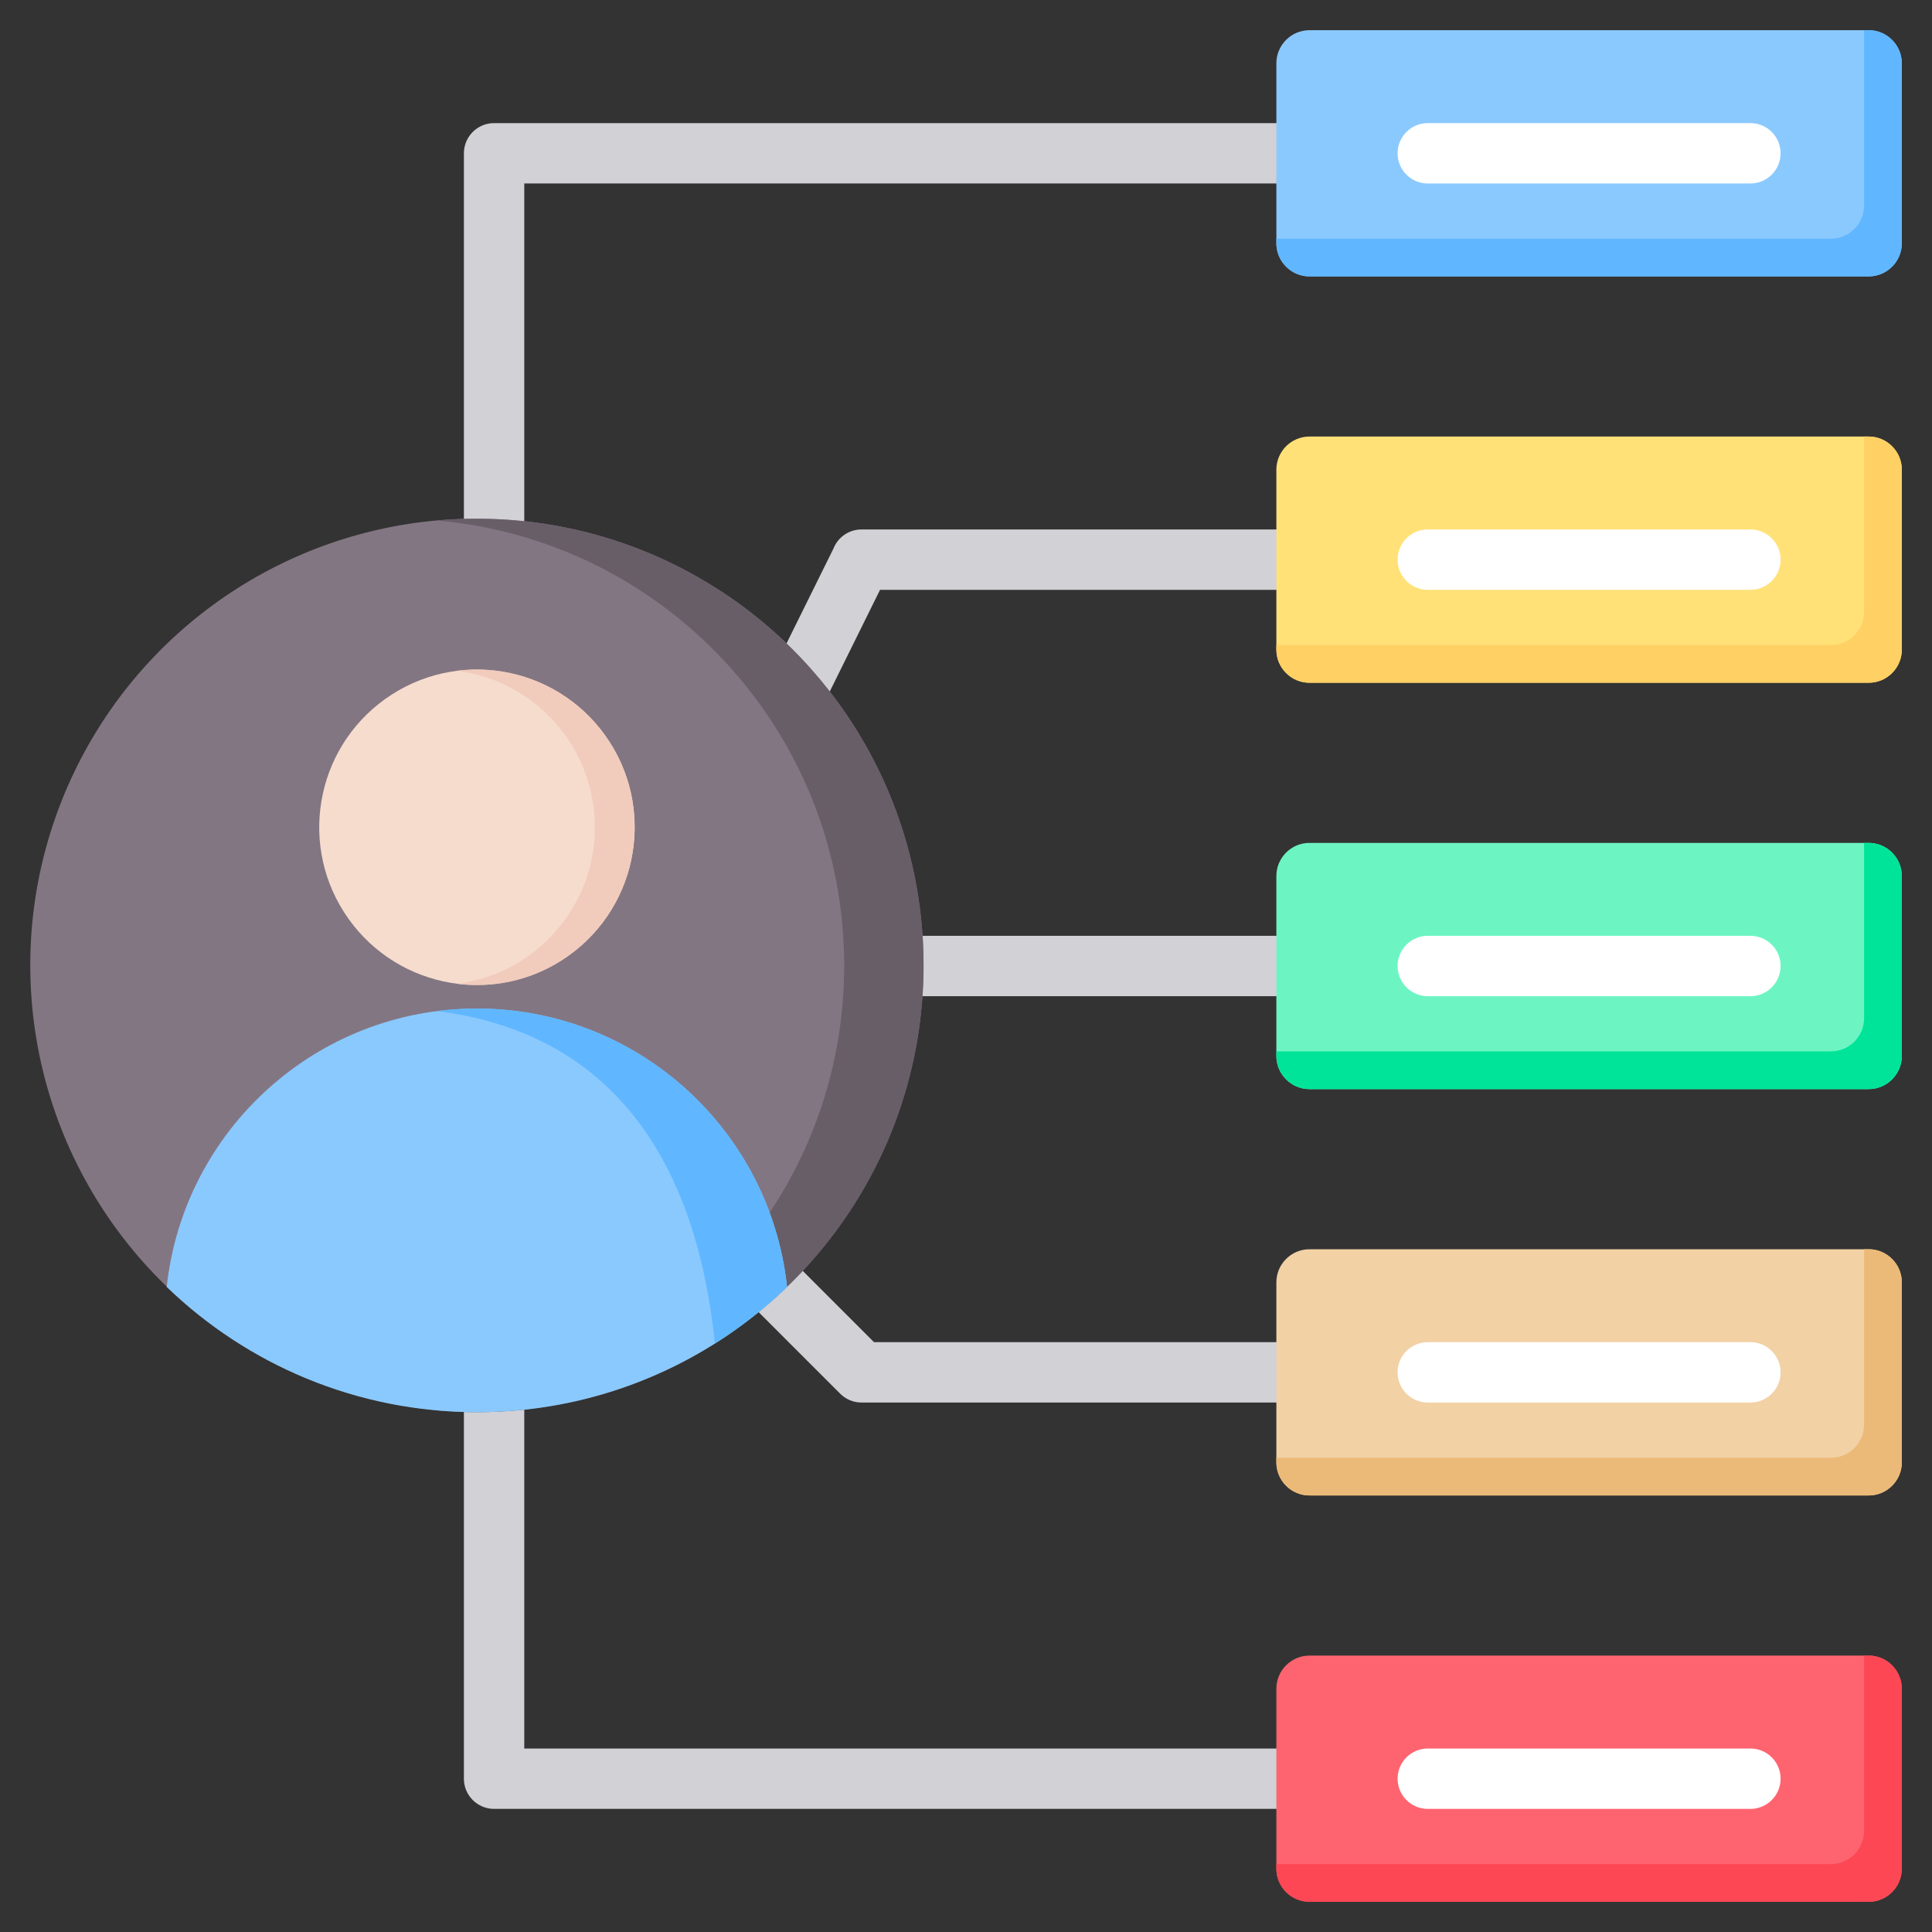 <svg xmlns="http://www.w3.org/2000/svg" id="Layer_1" height="512" viewBox="0 0 512 512" width="512"><rect x="0" y="0" width="512" height="512" fill="#333333" stroke="none"/><g clip-rule="evenodd" fill-rule="evenodd"><path d="m138.938 331.251v132.124h225.563v16h-233.563c-4.418 0-8-3.582-8-8v-140.124zm209.952 24.437h-117.265l-18.877-18.877c-3.124-3.124-8.189-3.124-11.313 0s-3.124 8.189 0 11.313l21.179 21.179c1.451 1.472 3.468 2.385 5.698 2.385h120.578c4.418 0 8-3.582 8-8s-3.582-8-8-8zm11.111-107.688c4.418 0 8 3.582 8 8s-3.582 8-8 8h-140.252c-4.418 0-8-3.582-8-8s3.582-8 8-8zm-11.111-107.687c4.418 0 8 3.582 8 8s-3.582 8-8 8h-115.671l-33.252 67.254c-1.968 3.935-6.753 5.53-10.688 3.562-3.935-1.967-5.53-6.753-3.562-10.688l35.133-71.016c1.158-2.991 4.063-5.113 7.463-5.113h120.577zm-225.952 11.56h16v-103.248h221.063v-16h-229.063c-4.418 0-8 3.582-8 8z" fill="#d1d1d6"></path><g><path d="m347.016 438.75h148.219c4.821 0 8.765 3.944 8.765 8.765v47.72c0 4.821-3.944 8.765-8.765 8.765h-148.219c-4.821 0-8.765-3.944-8.765-8.765v-47.72c0-4.821 3.944-8.765 8.765-8.765z" fill="#fe646f"></path><path d="m494 438.75h1.235c4.821 0 8.765 3.944 8.765 8.765v47.72c0 4.821-3.944 8.765-8.765 8.765h-148.219c-4.821 0-8.765-3.944-8.765-8.765v-1.235h146.984c4.821 0 8.765-3.944 8.765-8.765z" fill="#fd4755"></path><path d="m378.375 479.375c-4.418 0-8-3.582-8-8s3.582-8 8-8h85.5c4.418 0 8 3.582 8 8s-3.582 8-8 8z" fill="#fff"></path></g><g><path d="m347.016 331.063h148.219c4.821 0 8.765 3.944 8.765 8.765v47.72c0 4.821-3.944 8.765-8.765 8.765h-148.219c-4.821 0-8.765-3.944-8.765-8.765v-47.72c0-4.821 3.944-8.765 8.765-8.765z" fill="#f2d1a5"></path><path d="m494 331.063h1.235c4.821 0 8.765 3.944 8.765 8.765v47.72c0 4.821-3.944 8.765-8.765 8.765h-148.219c-4.821 0-8.765-3.944-8.765-8.765v-1.235h146.984c4.821 0 8.765-3.944 8.765-8.765z" fill="#ecba78"></path><path d="m378.375 371.688c-4.418 0-8-3.582-8-8s3.582-8 8-8h85.5c4.418 0 8 3.582 8 8s-3.582 8-8 8z" fill="#fff"></path></g><g><path d="m347.016 223.376h148.219c4.821 0 8.765 3.944 8.765 8.765v47.719c0 4.821-3.944 8.765-8.765 8.765h-148.219c-4.821 0-8.765-3.944-8.765-8.765v-47.719c0-4.822 3.944-8.765 8.765-8.765z" fill="#6cf5c2"></path><path d="m494 223.376h1.235c4.821 0 8.765 3.944 8.765 8.765v47.719c0 4.821-3.944 8.765-8.765 8.765h-148.219c-4.821 0-8.765-3.944-8.765-8.765v-1.235h146.984c4.821 0 8.765-3.944 8.765-8.765z" fill="#00e499"></path><path d="m378.375 264c-4.418 0-8-3.582-8-8s3.582-8 8-8h85.5c4.418 0 8 3.582 8 8s-3.582 8-8 8z" fill="#fff"></path></g><g><path d="m347.016 115.688h148.219c4.821 0 8.765 3.944 8.765 8.765v47.72c0 4.821-3.944 8.765-8.765 8.765h-148.219c-4.821 0-8.765-3.944-8.765-8.765v-47.72c0-4.821 3.944-8.765 8.765-8.765z" fill="#ffe177"></path><path d="m494 115.688h1.235c4.821 0 8.765 3.944 8.765 8.765v47.72c0 4.821-3.944 8.765-8.765 8.765h-148.219c-4.821 0-8.765-3.944-8.765-8.765v-1.235h146.984c4.821 0 8.765-3.944 8.765-8.765z" fill="#ffd064"></path><path d="m378.375 156.313c-4.418 0-8-3.582-8-8s3.582-8 8-8h85.5c4.418 0 8 3.582 8 8s-3.582 8-8 8z" fill="#fff"></path></g><g><path d="m347.016 8h148.219c4.821 0 8.765 3.944 8.765 8.765v47.719c0 4.821-3.944 8.765-8.765 8.765h-148.219c-4.821 0-8.765-3.944-8.765-8.765v-47.719c0-4.821 3.944-8.765 8.765-8.765z" fill="#8ac9fe"></path><path d="m494 8h1.235c4.821 0 8.765 3.944 8.765 8.765v47.719c0 4.821-3.944 8.765-8.765 8.765h-148.219c-4.821 0-8.765-3.944-8.765-8.765v-1.235h146.984c4.821 0 8.765-3.944 8.765-8.765z" fill="#60b7ff"></path><path d="m378.375 48.625c-4.418 0-8-3.582-8-8s3.582-8 8-8h85.5c4.418 0 8 3.582 8 8s-3.582 8-8 8z" fill="#fff"></path></g><g><ellipse cx="126.38" cy="255.865" fill="#837683" rx="118.38" ry="118.38" transform="matrix(.997 -.075 .075 .997 -18.808 10.184)"></ellipse><path d="m223.715 255.865c0 24.216-7.271 46.733-19.749 65.489-4.815 7.238-10.406 13.916-16.654 19.915-18.901 18.148-43.815 30.081-71.454 32.515 3.467.305 6.977.461 10.524.461 5.752 0 11.408-.41 16.941-1.203.714-.102 1.426-.211 2.136-.326 56.309-9.123 99.303-57.966 99.303-116.851 0-65.38-53-118.38-118.38-118.38-3.546 0-7.056.156-10.523.462 60.449 5.324 107.856 56.085 107.856 117.918z" fill="#685e68"></path><path d="m126.381 267.282c-42.644 0-77.751 32.312-82.198 73.775 21.293 20.549 50.269 33.189 82.197 33.189 5.752 0 11.408-.41 16.941-1.203 25.177-3.609 47.795-15.142 65.251-31.989-4.438-41.472-39.541-73.772-82.191-73.772z" fill="#8ac9fe"></path><path d="m115.859 267.945c49.209 6.253 69.039 43.488 73.598 88.109 6.883-4.343 13.287-9.376 19.115-15.001-4.439-41.472-39.542-73.772-82.192-73.772-3.563.001-7.075.227-10.521.664z" fill="#60b7ff"></path><ellipse cx="126.382" cy="219.236" fill="#f6dccd" rx="41.797" ry="41.797" transform="matrix(.814 -.581 .581 .814 -103.849 114.209)"></ellipse><path d="m157.656 219.236c0 21.302-15.935 38.881-36.535 41.469 1.723.216 3.479.328 5.261.328 23.084 0 41.797-18.713 41.797-41.797s-18.713-41.797-41.797-41.797c-1.782 0-3.538.111-5.261.328 20.599 2.587 36.535 20.167 36.535 41.469z" fill="#f1cbbc"></path></g></g></svg>